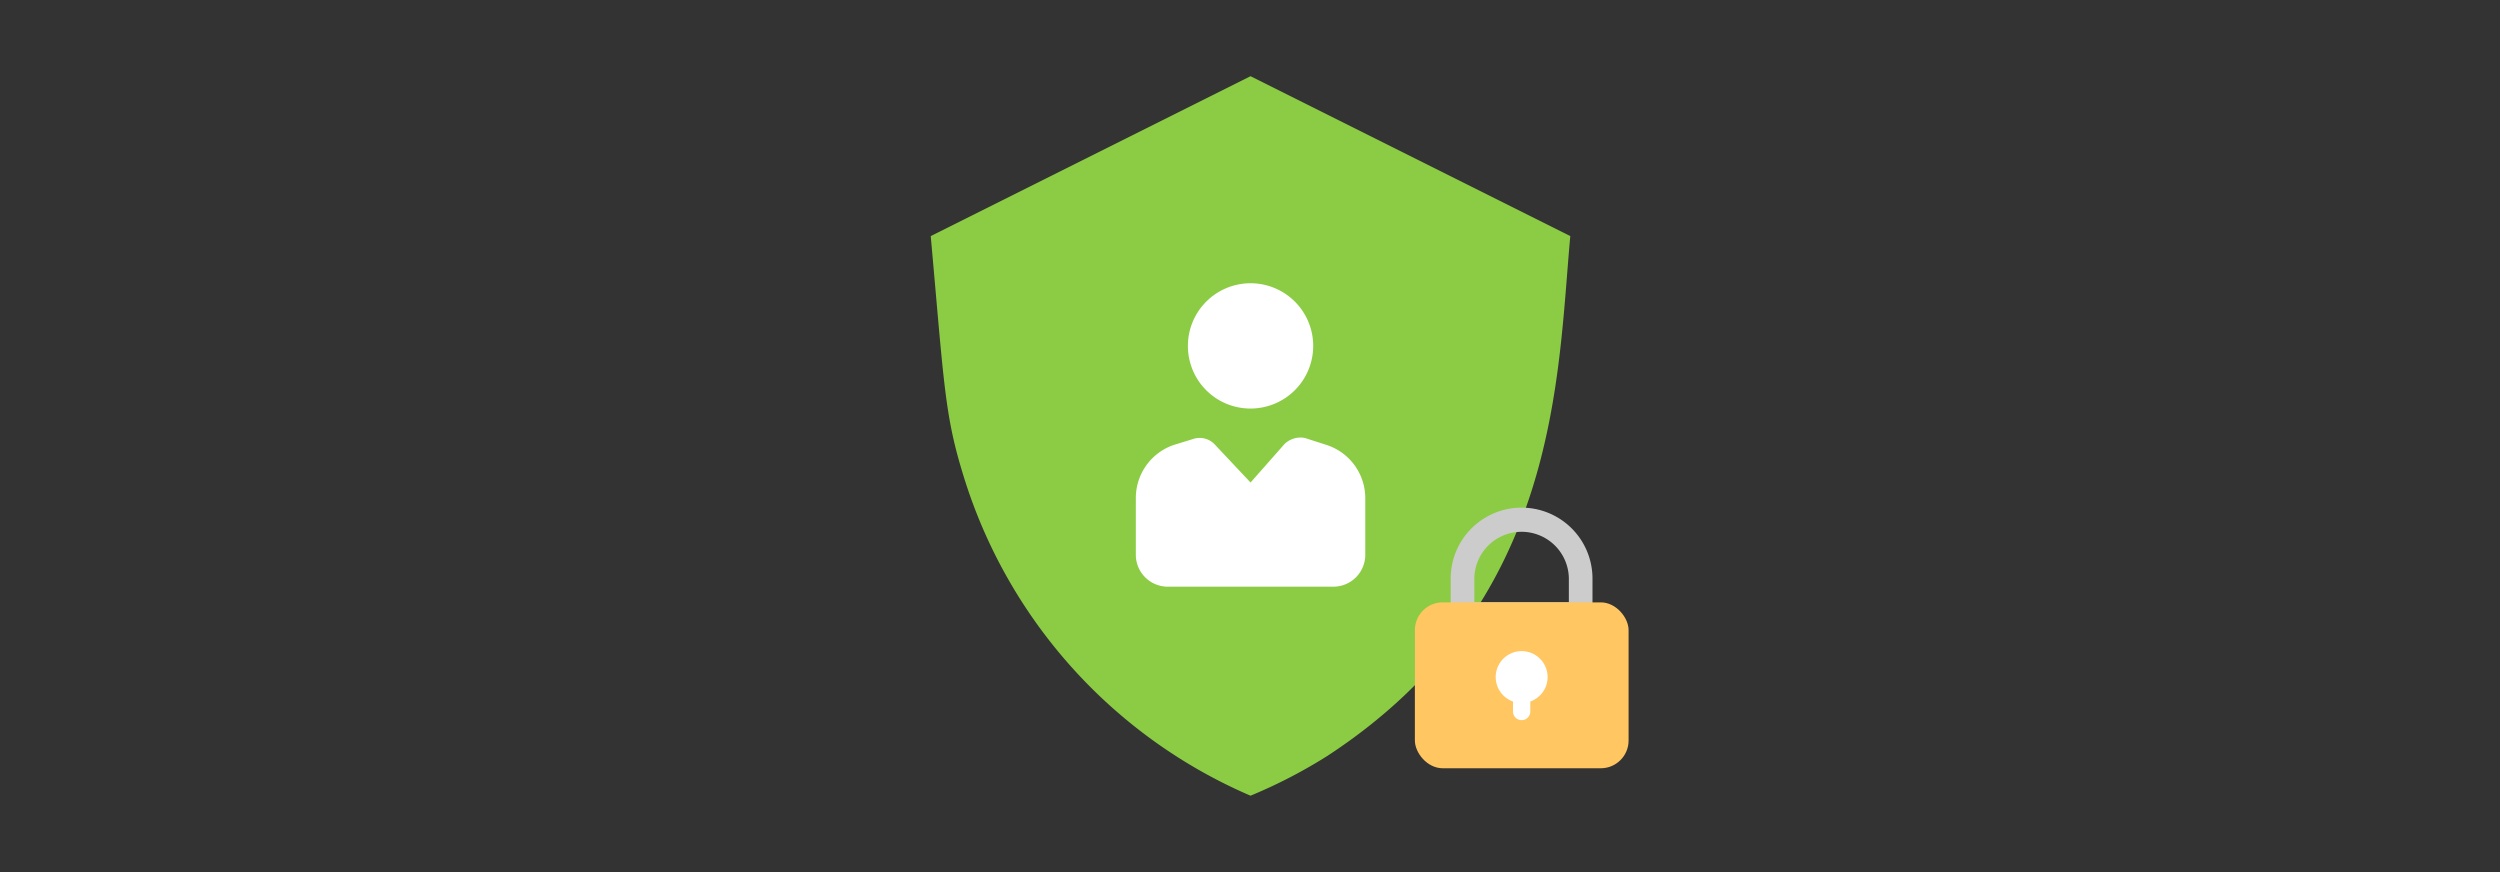 <svg xmlns="http://www.w3.org/2000/svg" width="450" height="157" viewBox="0 0 450 157">
  <rect x="0" y="0" width="450" height="157" fill="#333333" stroke="none"/>
  <defs>
    <style>
      .cls-1 {
        fill: none;
      }

      .cls-2 {
        fill: #8ccc44;
      }

      .cls-3 {
        fill: #fff;
      }

      .cls-4 {
        fill: #ccc;
      }

      .cls-5 {
        fill: #ffc661;
      }
    </style>
  </defs>
  <g id="mobile_img07" transform="translate(0 -0.419)">
    <rect id="長方形_2387" data-name="長方形 2387" class="cls-1" width="450" height="157" transform="translate(0 0.419)"/>
    <path id="パス_90171" data-name="パス 90171" class="cls-2" d="M146.119,53.78c-2.374,25.974-2.015,66.266-43.673,93.534a91.306,91.306,0,0,1-13.886,7.195A92.1,92.1,0,0,1,36.9,96.95C33.518,86.013,33.446,80.977,31,53.78L88.56,25Z" transform="translate(136.533 -10.864)"/>
    <path id="パス_90168" data-name="パス 90168" class="cls-3" d="M42.3,44.521V54.71A5.741,5.741,0,0,1,36.6,60.416H6.706A5.741,5.741,0,0,1,1,54.71V44.385a10.079,10.079,0,0,1,6.929-9.51l3.532-1.087a3.719,3.719,0,0,1,3.668.951l6.521,6.929,6.114-6.929a4.138,4.138,0,0,1,3.668-1.087l3.8,1.223A10.07,10.07,0,0,1,42.3,44.521ZM10.374,17.076A11.276,11.276,0,1,1,21.651,28.353,11.249,11.249,0,0,1,10.374,17.076Z" transform="translate(203.45 45.603)"/>
    <g id="グループ_5196" data-name="グループ 5196" transform="translate(254.678 91.797)">
      <path id="パス_89769" data-name="パス 89769" class="cls-4" d="M33.4,26.269H12.127A2.127,2.127,0,0,1,10,24.142V17.761a12.761,12.761,0,1,1,25.523,0v6.381A2.127,2.127,0,0,1,33.4,26.269ZM14.254,22.015H31.269V17.761a8.508,8.508,0,0,0-17.015,0Z" transform="translate(-3.553 -5)"/>
      <rect id="長方形_2375" data-name="長方形 2375" class="cls-5" width="38.468" height="29.86" rx="5" transform="translate(0 17.048)"/>
      <path id="パス_89770" data-name="パス 89770" class="cls-3" d="M62.3,98.243v1.837a1.557,1.557,0,0,1-3.113,0V98.243a4.67,4.67,0,1,1,3.113,0Z" transform="translate(-41.525 -63.347)"/>
    </g>
  </g>
</svg>
